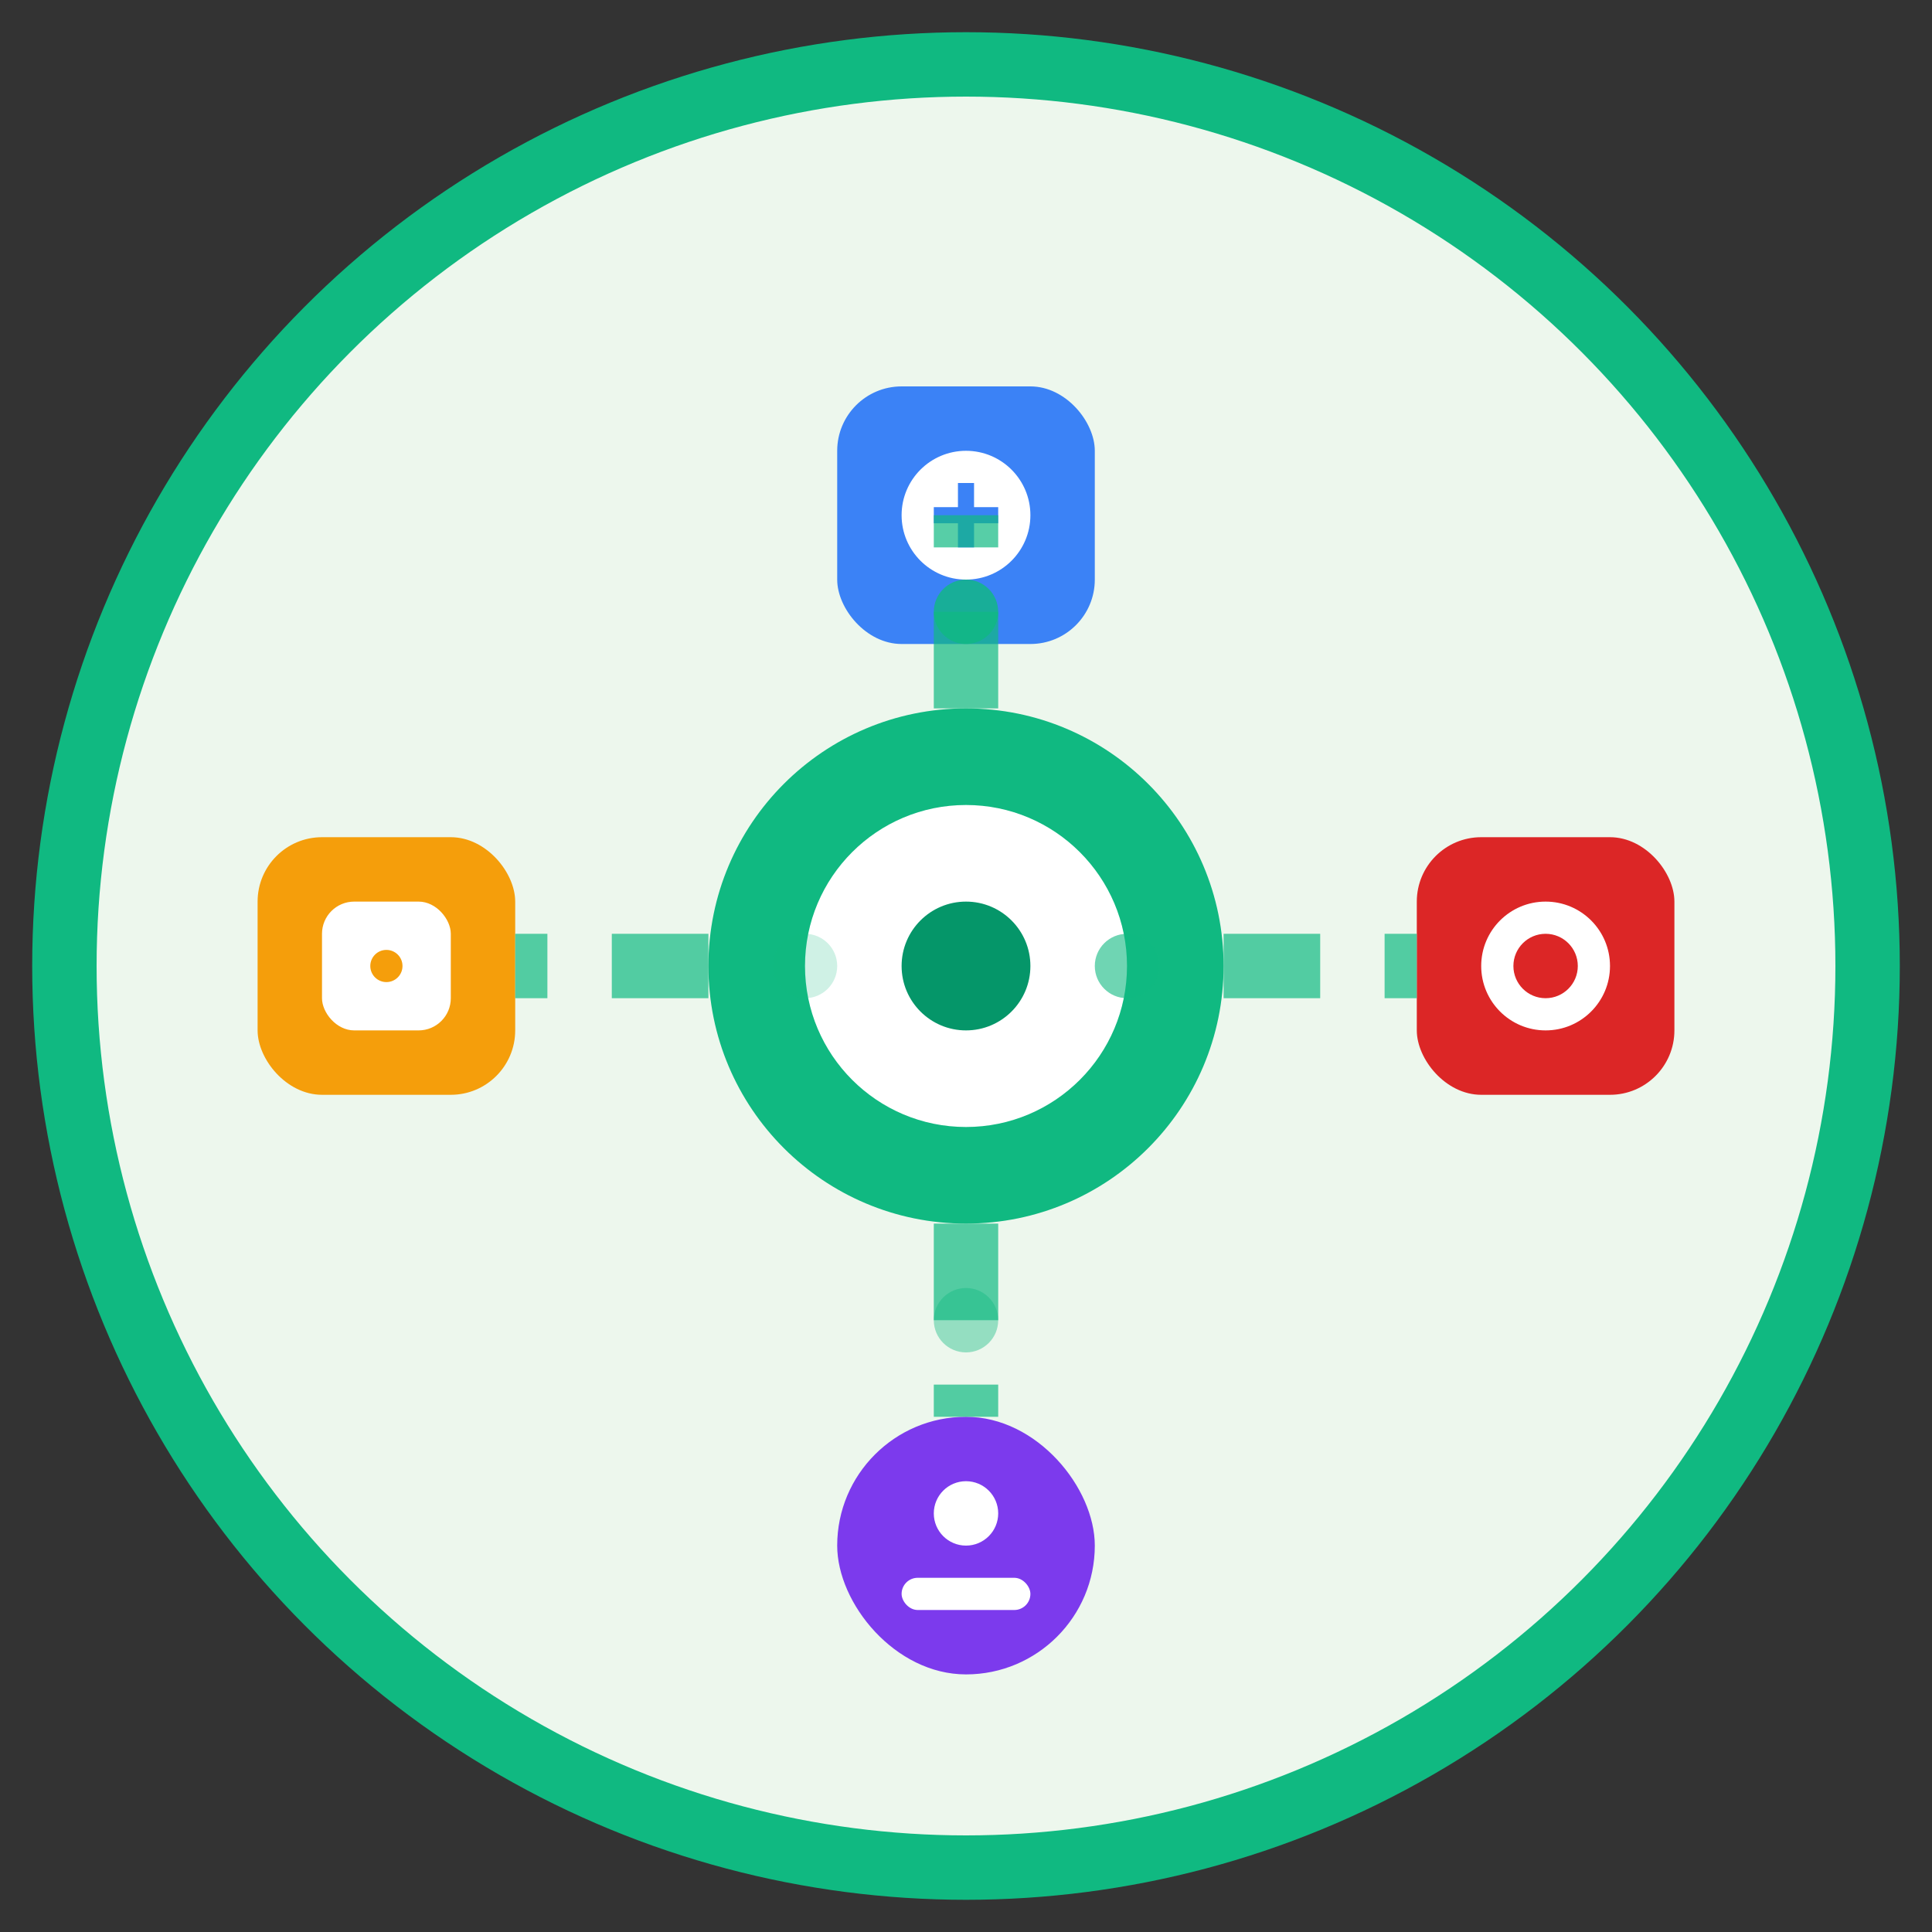 <svg width="60" height="60" viewBox="0 0 60 60" fill="none" xmlns="http://www.w3.org/2000/svg">
    <rect x="0" y="0" width="60" height="60" fill="#333333" stroke="none"/>
    <circle cx="30" cy="30" r="28" fill="#EDF7ED" stroke="#10B981" stroke-width="2"/>
    
    <!-- Central Hub -->
    <circle cx="30" cy="30" r="8" fill="#10B981"/>
    <circle cx="30" cy="30" r="5" fill="white"/>
    <circle cx="30" cy="30" r="2" fill="#059669"/>
    
    <!-- Connected Devices -->
    <!-- Top Device (Thermostat) -->
    <g transform="translate(26, 12)">
        <rect width="8" height="8" rx="2" fill="#3B82F6"/>
        <circle cx="4" cy="4" r="2" fill="white"/>
        <path d="M3 4 L5 4 M4 3 L4 5" stroke="#3B82F6" stroke-width="0.5"/>
    </g>
    
    <!-- Right Device (Security Camera) -->
    <g transform="translate(44, 26)">
        <rect width="8" height="8" rx="2" fill="#DC2626"/>
        <circle cx="4" cy="4" r="2" fill="white"/>
        <circle cx="4" cy="4" r="1" fill="#DC2626"/>
    </g>
    
    <!-- Bottom Device (Smart Speaker) -->
    <g transform="translate(26, 44)">
        <rect width="8" height="8" rx="4" fill="#7C3AED"/>
        <circle cx="4" cy="3" r="1" fill="white"/>
        <rect x="2" y="5" width="4" height="1" rx="0.5" fill="white"/>
    </g>
    
    <!-- Left Device (Light Switch) -->
    <g transform="translate(8, 26)">
        <rect width="8" height="8" rx="2" fill="#F59E0B"/>
        <rect x="2" y="2" width="4" height="4" rx="1" fill="white"/>
        <circle cx="4" cy="4" r="0.5" fill="#F59E0B"/>
    </g>
    
    <!-- Connection Lines -->
    <g stroke="#10B981" stroke-width="2" stroke-dasharray="3,2" opacity="0.7">
        <line x1="30" y1="22" x2="30" y2="16"/>
        <line x1="38" y1="30" x2="44" y2="30"/>
        <line x1="30" y1="38" x2="30" y2="44"/>
        <line x1="22" y1="30" x2="16" y2="30"/>
    </g>
    
    <!-- Data Flow Animation Dots -->
    <circle cx="30" cy="19" r="1" fill="#10B981" opacity="0.8"/>
    <circle cx="35" cy="30" r="1" fill="#10B981" opacity="0.6"/>
    <circle cx="30" cy="41" r="1" fill="#10B981" opacity="0.4"/>
    <circle cx="25" cy="30" r="1" fill="#10B981" opacity="0.2"/>
</svg>
